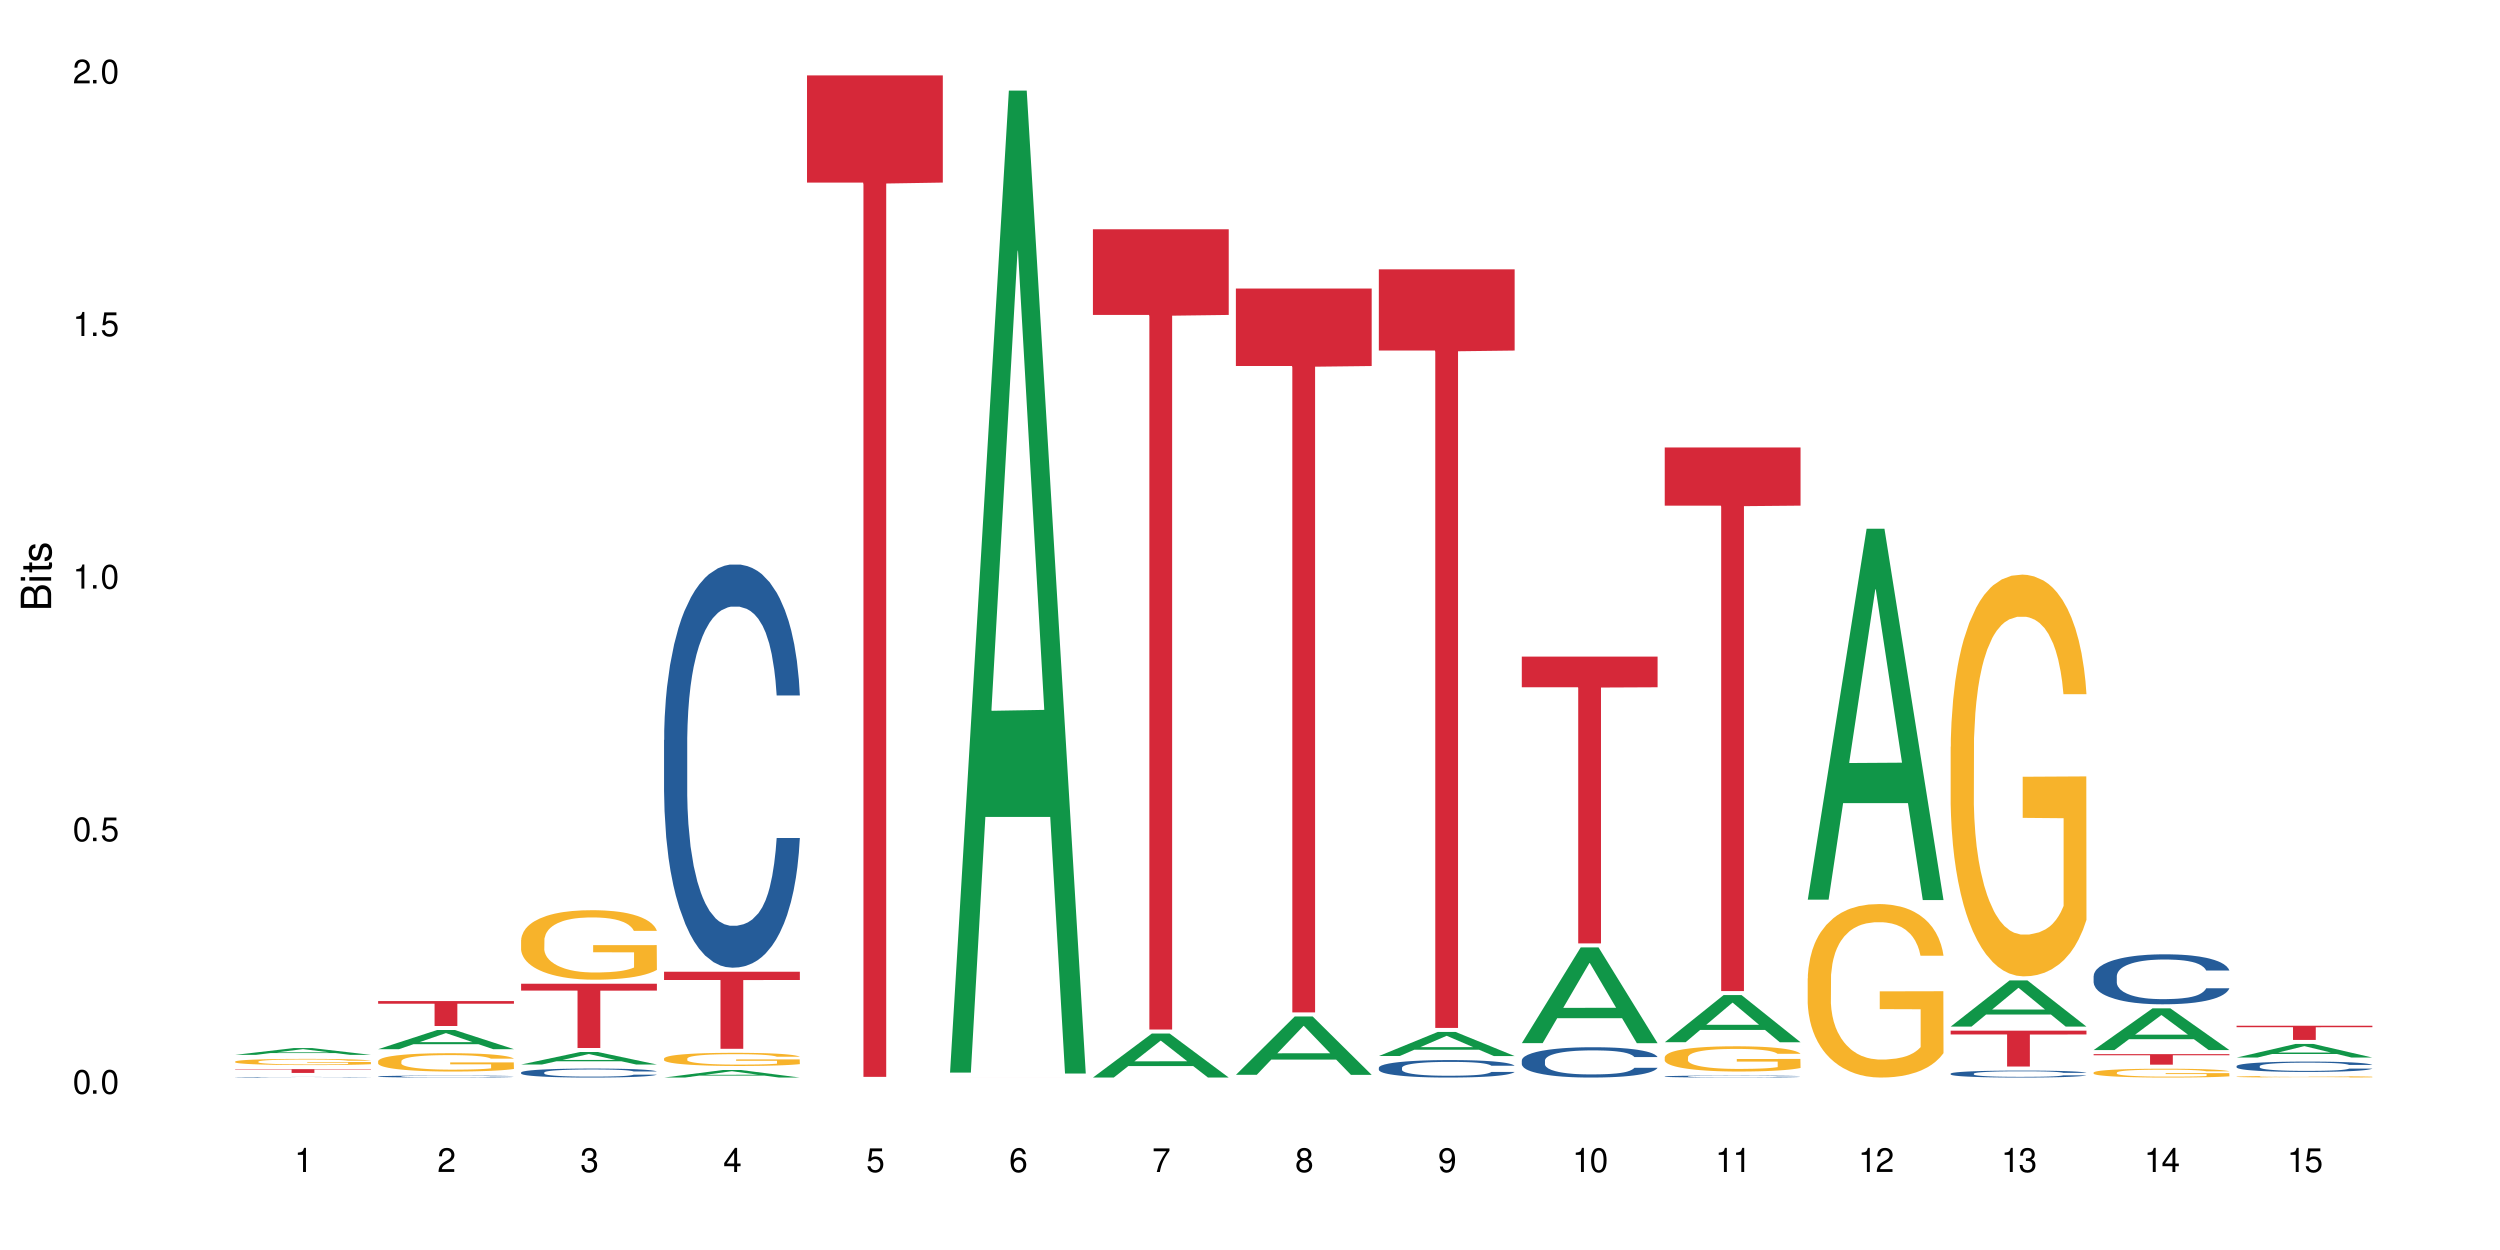 <?xml version="1.0" encoding="UTF-8"?>
<svg xmlns="http://www.w3.org/2000/svg" xmlns:xlink="http://www.w3.org/1999/xlink" width="720" height="360" viewBox="0 0 720 360">
<defs>
<g>
<g id="glyph-0-0">
</g>
<g id="glyph-0-1">
<path d="M 2.641 -6.938 C 2 -6.938 1.422 -6.656 1.078 -6.172 C 0.641 -5.562 0.406 -4.641 0.406 -3.359 C 0.406 -1.016 1.188 0.219 2.641 0.219 C 4.078 0.219 4.859 -1.016 4.859 -3.297 C 4.859 -4.641 4.656 -5.547 4.203 -6.172 C 3.844 -6.656 3.281 -6.938 2.641 -6.938 Z M 2.641 -6.188 C 3.547 -6.188 4 -5.25 4 -3.375 C 4 -1.406 3.562 -0.484 2.625 -0.484 C 1.734 -0.484 1.281 -1.438 1.281 -3.344 C 1.281 -5.25 1.734 -6.188 2.641 -6.188 Z M 2.641 -6.188 "/>
</g>
<g id="glyph-0-2">
<path d="M 1.828 -1 L 0.828 -1 L 0.828 0 L 1.828 0 Z M 1.828 -1 "/>
</g>
<g id="glyph-0-3">
<path d="M 4.562 -6.797 L 1.062 -6.797 L 0.547 -3.094 L 1.328 -3.094 C 1.719 -3.562 2.047 -3.734 2.578 -3.734 C 3.484 -3.734 4.062 -3.109 4.062 -2.094 C 4.062 -1.125 3.484 -0.531 2.578 -0.531 C 1.828 -0.531 1.375 -0.906 1.188 -1.672 L 0.328 -1.672 C 0.453 -1.109 0.547 -0.844 0.75 -0.594 C 1.125 -0.078 1.828 0.219 2.594 0.219 C 3.969 0.219 4.922 -0.781 4.922 -2.219 C 4.922 -3.562 4.031 -4.484 2.719 -4.484 C 2.25 -4.484 1.859 -4.359 1.469 -4.062 L 1.734 -5.969 L 4.562 -5.969 Z M 4.562 -6.797 "/>
</g>
<g id="glyph-0-4">
<path d="M 2.484 -4.938 L 2.484 0 L 3.328 0 L 3.328 -6.938 L 2.766 -6.938 C 2.469 -5.875 2.281 -5.734 0.984 -5.562 L 0.984 -4.938 Z M 2.484 -4.938 "/>
</g>
<g id="glyph-0-5">
<path d="M 4.859 -0.828 L 1.281 -0.828 C 1.359 -1.406 1.672 -1.781 2.5 -2.281 L 3.469 -2.828 C 4.406 -3.344 4.906 -4.062 4.906 -4.906 C 4.906 -5.484 4.672 -6.031 4.266 -6.406 C 3.859 -6.766 3.375 -6.938 2.719 -6.938 C 1.859 -6.938 1.219 -6.625 0.844 -6.031 C 0.609 -5.672 0.5 -5.234 0.484 -4.531 L 1.328 -4.531 C 1.359 -5.016 1.406 -5.281 1.531 -5.516 C 1.75 -5.938 2.188 -6.203 2.703 -6.203 C 3.469 -6.203 4.031 -5.641 4.031 -4.891 C 4.031 -4.344 3.719 -3.859 3.125 -3.516 L 2.234 -3 C 0.812 -2.172 0.406 -1.531 0.328 -0.016 L 4.859 -0.016 Z M 4.859 -0.828 "/>
</g>
<g id="glyph-0-6">
<path d="M 2.125 -3.188 L 2.578 -3.188 C 3.5 -3.188 3.984 -2.766 3.984 -1.922 C 3.984 -1.062 3.469 -0.531 2.594 -0.531 C 1.656 -0.531 1.203 -1 1.156 -2.016 L 0.312 -2.016 C 0.344 -1.453 0.438 -1.094 0.609 -0.781 C 0.953 -0.109 1.625 0.219 2.547 0.219 C 3.953 0.219 4.859 -0.625 4.859 -1.938 C 4.859 -2.828 4.516 -3.297 3.703 -3.594 C 4.344 -3.844 4.656 -4.328 4.656 -5.031 C 4.656 -6.219 3.875 -6.938 2.578 -6.938 C 1.203 -6.938 0.484 -6.172 0.453 -4.703 L 1.297 -4.703 C 1.312 -5.125 1.344 -5.359 1.453 -5.578 C 1.641 -5.969 2.062 -6.203 2.594 -6.203 C 3.344 -6.203 3.797 -5.75 3.797 -5 C 3.797 -4.516 3.609 -4.219 3.25 -4.047 C 3.016 -3.953 2.703 -3.922 2.125 -3.906 Z M 2.125 -3.188 "/>
</g>
<g id="glyph-0-7">
<path d="M 3.141 -1.672 L 3.141 0 L 3.984 0 L 3.984 -1.672 L 4.984 -1.672 L 4.984 -2.438 L 3.984 -2.438 L 3.984 -6.938 L 3.359 -6.938 L 0.266 -2.578 L 0.266 -1.672 Z M 3.141 -2.438 L 1 -2.438 L 3.141 -5.5 Z M 3.141 -2.438 "/>
</g>
<g id="glyph-0-8">
<path d="M 4.781 -5.125 C 4.609 -6.266 3.891 -6.938 2.844 -6.938 C 2.094 -6.938 1.422 -6.578 1.031 -5.953 C 0.594 -5.266 0.406 -4.422 0.406 -3.172 C 0.406 -2 0.578 -1.25 0.984 -0.641 C 1.359 -0.078 1.953 0.219 2.703 0.219 C 3.984 0.219 4.922 -0.75 4.922 -2.094 C 4.922 -3.375 4.062 -4.281 2.844 -4.281 C 2.172 -4.281 1.641 -4.031 1.281 -3.516 C 1.281 -5.234 1.828 -6.188 2.797 -6.188 C 3.391 -6.188 3.797 -5.797 3.938 -5.125 Z M 2.734 -3.531 C 3.547 -3.531 4.062 -2.953 4.062 -2.031 C 4.062 -1.156 3.484 -0.531 2.703 -0.531 C 1.922 -0.531 1.328 -1.188 1.328 -2.078 C 1.328 -2.938 1.906 -3.531 2.734 -3.531 Z M 2.734 -3.531 "/>
</g>
<g id="glyph-0-9">
<path d="M 4.984 -6.797 L 0.438 -6.797 L 0.438 -5.969 L 4.109 -5.969 C 2.5 -3.656 1.828 -2.234 1.328 0 L 2.219 0 C 2.594 -2.172 3.453 -4.047 4.984 -6.094 Z M 4.984 -6.797 "/>
</g>
<g id="glyph-0-10">
<path d="M 3.75 -3.656 C 4.469 -4.094 4.688 -4.438 4.688 -5.078 C 4.688 -6.172 3.844 -6.938 2.641 -6.938 C 1.438 -6.938 0.594 -6.172 0.594 -5.094 C 0.594 -4.438 0.812 -4.094 1.516 -3.656 C 0.734 -3.266 0.359 -2.703 0.359 -1.922 C 0.359 -0.656 1.281 0.219 2.641 0.219 C 3.984 0.219 4.922 -0.656 4.922 -1.922 C 4.922 -2.703 4.531 -3.266 3.75 -3.656 Z M 2.641 -6.188 C 3.359 -6.188 3.812 -5.75 3.812 -5.062 C 3.812 -4.406 3.344 -3.984 2.641 -3.984 C 1.922 -3.984 1.453 -4.406 1.453 -5.078 C 1.453 -5.75 1.922 -6.188 2.641 -6.188 Z M 2.641 -3.266 C 3.484 -3.266 4.062 -2.719 4.062 -1.906 C 4.062 -1.078 3.484 -0.531 2.625 -0.531 C 1.797 -0.531 1.219 -1.094 1.219 -1.906 C 1.219 -2.719 1.781 -3.266 2.641 -3.266 Z M 2.641 -3.266 "/>
</g>
<g id="glyph-0-11">
<path d="M 0.516 -1.578 C 0.672 -0.453 1.406 0.219 2.438 0.219 C 3.188 0.219 3.859 -0.141 4.266 -0.766 C 4.688 -1.453 4.891 -2.297 4.891 -3.547 C 4.891 -4.719 4.703 -5.453 4.312 -6.078 C 3.938 -6.641 3.344 -6.938 2.594 -6.938 C 1.297 -6.938 0.359 -5.969 0.359 -4.625 C 0.359 -3.344 1.234 -2.453 2.453 -2.453 C 3.094 -2.453 3.578 -2.672 4.016 -3.203 C 4 -1.484 3.469 -0.531 2.5 -0.531 C 1.906 -0.531 1.484 -0.906 1.359 -1.578 Z M 2.578 -6.203 C 3.375 -6.203 3.969 -5.531 3.969 -4.641 C 3.969 -3.797 3.391 -3.188 2.547 -3.188 C 1.734 -3.188 1.234 -3.766 1.234 -4.688 C 1.234 -5.562 1.797 -6.203 2.578 -6.203 Z M 2.578 -6.203 "/>
</g>
<g id="glyph-1-0">
</g>
<g id="glyph-1-1">
<path d="M 0 -0.953 L 0 -4.891 C 0 -5.719 -0.234 -6.344 -0.734 -6.797 C -1.188 -7.234 -1.812 -7.469 -2.5 -7.469 C -3.547 -7.469 -4.188 -7 -4.625 -5.875 C -4.984 -6.688 -5.625 -7.094 -6.531 -7.094 C -7.172 -7.094 -7.734 -6.859 -8.141 -6.391 C -8.562 -5.922 -8.75 -5.344 -8.75 -4.5 L -8.75 -0.953 Z M -4.984 -2.062 L -7.766 -2.062 L -7.766 -4.219 C -7.766 -4.844 -7.688 -5.203 -7.453 -5.5 C -7.219 -5.812 -6.859 -5.969 -6.375 -5.969 C -5.891 -5.969 -5.531 -5.812 -5.297 -5.5 C -5.062 -5.203 -4.984 -4.844 -4.984 -4.219 Z M -0.984 -2.062 L -4 -2.062 L -4 -4.781 C -4 -5.766 -3.438 -6.359 -2.484 -6.359 C -1.547 -6.359 -0.984 -5.766 -0.984 -4.781 Z M -0.984 -2.062 "/>
</g>
<g id="glyph-1-2">
<path d="M -6.281 -1.797 L -6.281 -0.797 L 0 -0.797 L 0 -1.797 Z M -8.75 -1.797 L -8.75 -0.797 L -7.484 -0.797 L -7.484 -1.797 Z M -8.75 -1.797 "/>
</g>
<g id="glyph-1-3">
<path d="M -6.281 -3.047 L -6.281 -2.016 L -8.016 -2.016 L -8.016 -1.016 L -6.281 -1.016 L -6.281 -0.172 L -5.469 -0.172 L -5.469 -1.016 L -0.719 -1.016 C -0.078 -1.016 0.281 -1.453 0.281 -2.234 C 0.281 -2.5 0.25 -2.719 0.188 -3.047 L -0.641 -3.047 C -0.609 -2.906 -0.594 -2.766 -0.594 -2.562 C -0.594 -2.141 -0.719 -2.016 -1.156 -2.016 L -5.469 -2.016 L -5.469 -3.047 Z M -6.281 -3.047 "/>
</g>
<g id="glyph-1-4">
<path d="M -4.531 -5.25 C -5.766 -5.25 -6.469 -4.422 -6.469 -2.969 C -6.469 -1.516 -5.719 -0.562 -4.547 -0.562 C -3.562 -0.562 -3.094 -1.062 -2.734 -2.562 L -2.516 -3.484 C -2.344 -4.188 -2.094 -4.469 -1.641 -4.469 C -1.047 -4.469 -0.641 -3.875 -0.641 -3 C -0.641 -2.453 -0.797 -2 -1.062 -1.75 C -1.25 -1.594 -1.422 -1.531 -1.875 -1.469 L -1.875 -0.406 C -0.422 -0.453 0.281 -1.266 0.281 -2.922 C 0.281 -4.5 -0.5 -5.516 -1.719 -5.516 C -2.656 -5.516 -3.172 -4.984 -3.469 -3.734 L -3.703 -2.766 C -3.891 -1.953 -4.156 -1.609 -4.594 -1.609 C -5.188 -1.609 -5.547 -2.125 -5.547 -2.938 C -5.547 -3.75 -5.203 -4.172 -4.531 -4.203 Z M -4.531 -5.25 "/>
</g>
</g>
</defs>
<rect x="-72" y="-36" width="864" height="432" fill="rgb(100%, 100%, 100%)" fill-opacity="1"/>
<path fill-rule="nonzero" fill="rgb(6.275%, 58.824%, 28.235%)" fill-opacity="1" d="M 67.73 303.797 L 67.773 303.797 L 84.695 301.836 L 89.836 301.836 L 106.844 303.801 L 100.867 303.801 L 96.605 303.285 L 77.926 303.285 L 73.75 303.797 L 67.73 303.797 L 79.723 303.074 L 94.895 303.074 L 87.328 302.156 L 87.246 302.156 L 87.16 302.16 L 79.684 303.074 L 79.723 303.074 Z M 67.73 303.797 "/>
<path fill-rule="nonzero" fill="rgb(14.51%, 36.078%, 60%)" fill-opacity="1" d="M 67.73 310.238 L 67.777 310.238 L 67.777 310.234 L 67.922 310.23 L 68.254 310.223 L 68.59 310.219 L 69.449 310.207 L 70.641 310.199 L 71.879 310.191 L 72.785 310.188 L 73.598 310.184 L 75.457 310.18 L 76.652 310.176 L 77.938 310.172 L 79.512 310.172 L 80.656 310.168 L 83.234 310.168 L 85.141 310.164 L 91.723 310.164 L 93.105 310.168 L 95.922 310.168 L 98.164 310.172 L 100.168 310.176 L 101.074 310.18 L 102.504 310.184 L 103.602 310.188 L 104.363 310.191 L 105.223 310.199 L 105.984 310.207 L 106.559 310.215 L 106.844 310.223 L 100.168 310.223 L 99.832 310.215 L 99.449 310.211 L 98.734 310.203 L 98.02 310.199 L 97.02 310.195 L 96.113 310.191 L 94.871 310.188 L 93.773 310.188 L 92.629 310.184 L 84.234 310.184 L 83.234 310.188 L 81.801 310.188 L 80.801 310.191 L 79.609 310.191 L 78.797 310.195 L 77.797 310.199 L 77.078 310.203 L 76.27 310.207 L 75.793 310.211 L 75.363 310.219 L 74.98 310.223 L 74.695 310.227 L 74.504 310.234 L 74.41 310.238 L 74.41 310.262 L 74.504 310.27 L 74.742 310.277 L 75.363 310.285 L 76.27 310.293 L 77.32 310.301 L 78.32 310.305 L 78.891 310.309 L 79.656 310.309 L 80.848 310.312 L 82.566 310.316 L 83.566 310.316 L 85.094 310.32 L 90.625 310.32 L 91.867 310.316 L 93.156 310.316 L 94.918 310.312 L 96.016 310.312 L 96.969 310.309 L 97.688 310.305 L 98.164 310.305 L 98.879 310.297 L 99.449 310.293 L 99.879 310.289 L 100.168 310.281 L 106.844 310.281 L 106.559 310.289 L 105.699 310.297 L 105.031 310.305 L 104.27 310.309 L 103.172 310.316 L 102.266 310.316 L 101.074 310.32 L 99.977 310.324 L 98.781 310.328 L 97.02 310.332 L 95.875 310.332 L 94.633 310.336 L 81.992 310.336 L 79.559 310.332 L 77.797 310.328 L 76.414 310.324 L 75.219 310.324 L 73.883 310.32 L 72.168 310.312 L 71.117 310.305 L 70.402 310.301 L 69.59 310.297 L 69.02 310.289 L 68.352 310.281 L 67.875 310.27 L 67.73 310.262 Z M 67.73 310.238 "/>
<path fill-rule="nonzero" fill="rgb(96.863%, 70.196%, 16.863%)" fill-opacity="1" d="M 67.73 305.723 L 67.777 305.723 L 67.777 305.688 L 67.969 305.617 L 68.445 305.516 L 69.066 305.43 L 69.734 305.367 L 70.164 305.332 L 70.879 305.281 L 71.5 305.246 L 73.074 305.172 L 75.078 305.105 L 76.172 305.074 L 77.414 305.047 L 79.18 305.016 L 79.988 305.004 L 82.469 304.98 L 85.285 304.965 L 88.383 304.957 L 89.816 304.961 L 91.77 304.965 L 94.441 304.984 L 95.969 305 L 97.16 305.016 L 98.402 305.039 L 99.926 305.07 L 101.359 305.109 L 102.504 305.148 L 103.648 305.199 L 104.602 305.25 L 105.414 305.309 L 106.129 305.375 L 106.559 305.434 L 106.844 305.488 L 100.215 305.488 L 99.832 305.434 L 99.402 305.391 L 98.688 305.336 L 97.973 305.297 L 97.258 305.266 L 95.922 305.223 L 94.777 305.195 L 93.344 305.172 L 91.961 305.16 L 90.387 305.148 L 89.434 305.145 L 86.906 305.145 L 84.617 305.156 L 83.281 305.172 L 82.328 305.184 L 80.992 305.207 L 80.18 305.227 L 78.273 305.289 L 77.32 305.336 L 76.793 305.367 L 76.125 305.418 L 75.648 305.461 L 75.125 305.527 L 74.84 305.574 L 74.457 305.684 L 74.41 305.98 L 74.551 306.039 L 74.84 306.109 L 75.219 306.168 L 75.793 306.227 L 76.363 306.277 L 77.367 306.34 L 78.227 306.383 L 78.891 306.41 L 80.18 306.453 L 80.703 306.469 L 81.945 306.496 L 83.234 306.52 L 84.809 306.539 L 86 306.551 L 87.906 306.559 L 90.34 306.559 L 93.203 306.547 L 95.016 306.535 L 96.254 306.523 L 97.066 306.512 L 98.066 306.492 L 98.781 306.477 L 99.449 306.457 L 100.262 306.43 L 100.262 306.039 L 88.48 306.039 L 88.48 305.855 L 106.797 305.855 L 106.844 306.492 L 105.844 306.535 L 104.602 306.578 L 103.41 306.613 L 102.168 306.641 L 100.406 306.672 L 98.973 306.691 L 96.781 306.711 L 94.777 306.727 L 92.676 306.738 L 90.816 306.742 L 86.668 306.742 L 84.57 306.73 L 82.898 306.719 L 81.371 306.703 L 79.848 306.68 L 77.938 306.645 L 76.699 306.617 L 75.41 306.582 L 74.121 306.543 L 72.977 306.5 L 72.215 306.465 L 71.453 306.426 L 70.641 306.375 L 69.879 306.32 L 69.305 306.27 L 68.781 306.215 L 68.398 306.16 L 68.016 306.086 L 67.828 306.027 L 67.73 305.977 Z M 67.73 305.723 "/>
<path fill-rule="nonzero" fill="rgb(83.922%, 15.686%, 22.353%)" fill-opacity="1" d="M 67.73 307.902 L 106.844 307.902 L 106.844 308.02 L 90.543 308.023 L 90.543 309.008 L 83.984 309.008 L 83.984 308.023 L 83.891 308.02 L 67.73 308.02 Z M 67.73 307.902 "/>
<path fill-rule="nonzero" fill="rgb(6.275%, 58.824%, 28.235%)" fill-opacity="1" d="M 108.902 302.16 L 108.945 302.156 L 125.867 296.648 L 131.008 296.648 L 148.016 302.164 L 142.039 302.164 L 137.777 300.727 L 119.098 300.727 L 114.922 302.16 L 108.902 302.16 L 120.895 300.129 L 136.062 300.125 L 128.5 297.551 L 128.418 297.543 L 128.332 297.559 L 120.855 300.125 L 120.895 300.129 Z M 108.902 302.16 "/>
<path fill-rule="nonzero" fill="rgb(14.51%, 36.078%, 60%)" fill-opacity="1" d="M 108.902 310.012 L 108.949 310.012 L 108.949 310 L 109.094 309.98 L 109.426 309.957 L 109.762 309.938 L 110.621 309.906 L 111.812 309.879 L 113.051 309.855 L 113.957 309.84 L 114.77 309.832 L 116.629 309.812 L 117.82 309.801 L 119.109 309.793 L 120.684 309.781 L 121.828 309.777 L 124.406 309.77 L 126.312 309.766 L 132.895 309.766 L 134.277 309.77 L 135.805 309.773 L 137.094 309.777 L 139.336 309.789 L 141.336 309.805 L 142.242 309.812 L 143.676 309.828 L 144.773 309.844 L 145.535 309.859 L 146.395 309.879 L 147.156 309.902 L 147.73 309.926 L 148.016 309.949 L 141.336 309.949 L 141.004 309.93 L 140.621 309.914 L 139.906 309.891 L 139.191 309.875 L 138.191 309.859 L 137.285 309.852 L 136.043 309.84 L 134.945 309.836 L 133.801 309.832 L 132.703 309.828 L 130.605 309.824 L 127.266 309.824 L 125.406 309.828 L 124.406 309.832 L 122.973 309.84 L 121.973 309.848 L 120.781 309.859 L 119.969 309.867 L 118.969 309.879 L 118.25 309.891 L 117.441 309.91 L 116.965 309.922 L 116.535 309.938 L 116.152 309.953 L 115.867 309.973 L 115.676 309.992 L 115.582 310.012 L 115.582 310.094 L 115.676 310.109 L 115.914 310.133 L 116.535 310.164 L 117.441 310.191 L 118.488 310.215 L 119.492 310.23 L 120.062 310.238 L 120.828 310.246 L 122.02 310.258 L 123.738 310.266 L 124.738 310.27 L 126.266 310.273 L 127.84 310.277 L 129.938 310.277 L 131.797 310.273 L 133.039 310.273 L 134.324 310.27 L 136.09 310.258 L 137.188 310.25 L 138.141 310.242 L 138.859 310.23 L 139.336 310.223 L 140.051 310.207 L 140.621 310.188 L 141.051 310.172 L 141.336 310.152 L 148.016 310.152 L 147.73 310.172 L 147.301 310.195 L 146.871 310.211 L 146.203 310.227 L 145.441 310.242 L 144.344 310.262 L 143.438 310.273 L 142.242 310.289 L 141.148 310.297 L 139.953 310.305 L 138.191 310.316 L 137.043 310.32 L 135.805 310.328 L 134.324 310.332 L 132.465 310.336 L 125.121 310.336 L 123.164 310.328 L 120.73 310.32 L 118.969 310.309 L 117.582 310.301 L 116.391 310.289 L 115.055 310.273 L 113.34 310.254 L 112.289 310.234 L 111.574 310.219 L 110.762 310.199 L 110.191 310.18 L 109.523 310.152 L 109.047 310.113 L 108.902 310.086 Z M 108.902 310.012 "/>
<path fill-rule="nonzero" fill="rgb(96.863%, 70.196%, 16.863%)" fill-opacity="1" d="M 108.902 305.586 L 108.949 305.582 L 108.949 305.484 L 109.141 305.27 L 109.617 304.969 L 110.238 304.723 L 110.906 304.531 L 111.336 304.43 L 112.051 304.285 L 112.672 304.18 L 114.246 303.961 L 116.25 303.758 L 117.344 303.672 L 118.586 303.59 L 120.352 303.496 L 121.16 303.465 L 123.641 303.387 L 126.457 303.34 L 129.555 303.324 L 130.988 303.328 L 132.941 303.348 L 135.613 303.402 L 137.141 303.449 L 138.332 303.496 L 139.574 303.562 L 141.098 303.656 L 142.531 303.773 L 143.676 303.887 L 144.82 304.035 L 145.773 304.188 L 146.586 304.355 L 147.301 304.559 L 147.73 304.727 L 148.016 304.898 L 141.387 304.898 L 141.004 304.727 L 140.574 304.598 L 139.859 304.438 L 139.145 304.324 L 138.43 304.23 L 137.094 304.105 L 135.949 304.027 L 134.516 303.961 L 133.133 303.918 L 131.559 303.887 L 130.605 303.879 L 128.078 303.879 L 125.789 303.914 L 124.453 303.953 L 123.5 303.988 L 122.164 304.062 L 121.352 304.121 L 120.875 304.16 L 119.445 304.309 L 118.488 304.441 L 117.965 304.535 L 117.297 304.68 L 116.82 304.809 L 116.297 305.004 L 116.008 305.148 L 115.629 305.477 L 115.582 306.344 L 115.723 306.527 L 116.008 306.723 L 116.391 306.898 L 116.965 307.082 L 117.535 307.223 L 118.539 307.41 L 119.395 307.535 L 120.062 307.617 L 121.352 307.746 L 121.875 307.789 L 123.117 307.879 L 124.406 307.945 L 125.98 308.004 L 127.172 308.031 L 129.078 308.055 L 131.512 308.055 L 134.375 308.027 L 136.188 307.988 L 137.426 307.949 L 138.238 307.914 L 139.238 307.863 L 139.953 307.812 L 140.621 307.762 L 141.434 307.68 L 141.434 306.527 L 129.652 306.523 L 129.652 305.98 L 147.969 305.977 L 148.016 307.863 L 147.016 307.992 L 145.773 308.117 L 144.582 308.215 L 143.34 308.297 L 141.578 308.387 L 140.145 308.445 L 137.949 308.512 L 135.949 308.559 L 133.848 308.586 L 131.988 308.602 L 129.793 308.605 L 127.84 308.594 L 125.742 308.566 L 124.07 308.527 L 122.543 308.48 L 121.02 308.418 L 119.109 308.316 L 117.871 308.234 L 116.582 308.133 L 115.293 308.012 L 114.148 307.883 L 113.387 307.781 L 112.625 307.664 L 111.812 307.52 L 111.051 307.355 L 110.477 307.207 L 109.953 307.039 L 109.57 306.879 L 109.188 306.66 L 108.996 306.488 L 108.902 306.34 Z M 108.902 305.586 "/>
<path fill-rule="nonzero" fill="rgb(83.922%, 15.686%, 22.353%)" fill-opacity="1" d="M 108.902 288.305 L 148.016 288.305 L 148.016 289.074 L 131.715 289.078 L 131.715 295.488 L 125.156 295.488 L 125.156 289.086 L 125.062 289.074 L 108.902 289.074 Z M 108.902 288.305 "/>
<path fill-rule="nonzero" fill="rgb(6.275%, 58.824%, 28.235%)" fill-opacity="1" d="M 150.074 306.582 L 150.117 306.578 L 167.039 302.984 L 172.18 302.984 L 189.188 306.582 L 183.211 306.582 L 178.949 305.645 L 160.27 305.645 L 156.09 306.582 L 150.074 306.582 L 162.066 305.254 L 177.234 305.254 L 169.672 303.574 L 169.59 303.57 L 169.504 303.578 L 162.027 305.254 L 162.066 305.254 Z M 150.074 306.582 "/>
<path fill-rule="nonzero" fill="rgb(14.51%, 36.078%, 60%)" fill-opacity="1" d="M 150.074 308.871 L 150.121 308.871 L 150.121 308.812 L 150.266 308.723 L 150.598 308.609 L 150.934 308.531 L 151.793 308.391 L 152.984 308.254 L 154.223 308.152 L 155.129 308.09 L 155.941 308.043 L 157.801 307.953 L 158.992 307.91 L 160.281 307.867 L 161.855 307.828 L 163 307.805 L 165.578 307.766 L 167.484 307.75 L 168.965 307.742 L 172.16 307.742 L 174.066 307.754 L 175.449 307.766 L 176.977 307.785 L 178.266 307.805 L 180.508 307.855 L 182.508 307.922 L 183.414 307.961 L 184.848 308.035 L 185.945 308.105 L 186.707 308.168 L 187.566 308.254 L 188.328 308.363 L 188.902 308.484 L 189.188 308.586 L 182.508 308.586 L 182.176 308.488 L 181.793 308.418 L 181.078 308.32 L 180.363 308.25 L 179.359 308.184 L 178.453 308.137 L 177.215 308.09 L 176.117 308.062 L 174.973 308.043 L 173.875 308.027 L 171.777 308.012 L 169.344 308.012 L 168.438 308.02 L 166.578 308.035 L 165.578 308.055 L 164.145 308.086 L 163.145 308.117 L 161.953 308.164 L 161.141 308.207 L 160.137 308.266 L 159.422 308.32 L 158.613 308.398 L 158.137 308.461 L 157.707 308.527 L 157.324 308.605 L 157.039 308.688 L 156.848 308.773 L 156.754 308.859 L 156.754 309.227 L 156.848 309.312 L 157.086 309.414 L 157.707 309.559 L 158.613 309.684 L 159.66 309.781 L 160.664 309.852 L 161.234 309.887 L 162 309.926 L 163.191 309.973 L 164.91 310.02 L 165.91 310.039 L 167.438 310.059 L 169.012 310.066 L 171.109 310.066 L 172.969 310.059 L 174.211 310.047 L 175.496 310.027 L 177.262 309.984 L 178.359 309.949 L 179.312 309.902 L 180.027 309.859 L 180.508 309.82 L 181.223 309.746 L 181.793 309.668 L 182.223 309.582 L 182.508 309.504 L 189.188 309.504 L 188.902 309.598 L 188.473 309.691 L 188.043 309.758 L 187.375 309.84 L 186.613 309.914 L 185.516 310 L 184.609 310.051 L 183.414 310.113 L 182.32 310.156 L 181.125 310.195 L 179.359 310.246 L 178.215 310.27 L 176.977 310.289 L 175.496 310.309 L 173.637 310.324 L 171.633 310.336 L 169.773 310.336 L 167.77 310.332 L 166.293 310.324 L 164.336 310.301 L 161.902 310.258 L 160.137 310.215 L 158.754 310.168 L 157.562 310.121 L 156.227 310.059 L 154.512 309.953 L 153.461 309.871 L 152.746 309.805 L 151.934 309.715 L 151.363 309.629 L 150.695 309.496 L 150.219 309.328 L 150.074 309.199 Z M 150.074 308.871 "/>
<path fill-rule="nonzero" fill="rgb(96.863%, 70.196%, 16.863%)" fill-opacity="1" d="M 150.074 270.707 L 150.121 270.691 L 150.121 270.324 L 150.312 269.5 L 150.789 268.367 L 151.41 267.434 L 152.078 266.703 L 152.508 266.32 L 153.223 265.77 L 153.844 265.367 L 155.418 264.547 L 157.418 263.777 L 158.516 263.449 L 159.758 263.137 L 161.523 262.789 L 162.332 262.664 L 164.812 262.371 L 167.629 262.188 L 170.727 262.133 L 172.16 262.152 L 174.113 262.223 L 176.785 262.426 L 178.312 262.609 L 179.504 262.789 L 180.746 263.027 L 182.27 263.395 L 183.703 263.832 L 184.848 264.273 L 185.992 264.82 L 186.945 265.406 L 187.758 266.047 L 188.473 266.812 L 188.902 267.453 L 189.188 268.094 L 182.559 268.094 L 182.176 267.453 L 181.746 266.961 L 181.031 266.355 L 180.316 265.918 L 179.602 265.57 L 178.266 265.094 L 177.121 264.801 L 175.688 264.547 L 174.305 264.383 L 172.73 264.273 L 171.777 264.234 L 169.25 264.234 L 166.961 264.363 L 165.625 264.508 L 164.672 264.656 L 163.336 264.93 L 162.523 265.148 L 162.047 265.297 L 160.617 265.863 L 159.66 266.375 L 159.137 266.723 L 158.469 267.27 L 157.992 267.766 L 157.469 268.496 L 157.18 269.043 L 156.801 270.289 L 156.754 273.578 L 156.895 274.273 L 157.18 275.023 L 157.562 275.68 L 158.137 276.375 L 158.707 276.906 L 159.711 277.617 L 160.566 278.094 L 161.234 278.406 L 162.523 278.898 L 163.047 279.062 L 164.289 279.391 L 165.578 279.648 L 167.148 279.867 L 168.344 279.977 L 170.25 280.07 L 172.684 280.07 L 175.547 279.961 L 177.359 279.812 L 178.598 279.668 L 179.41 279.539 L 180.41 279.336 L 181.125 279.156 L 181.793 278.953 L 182.605 278.645 L 182.605 274.273 L 170.824 274.254 L 170.824 272.207 L 189.141 272.188 L 189.188 279.336 L 188.188 279.832 L 186.945 280.309 L 185.754 280.672 L 184.512 280.984 L 182.746 281.332 L 181.316 281.551 L 179.121 281.805 L 177.121 281.969 L 175.02 282.082 L 173.16 282.137 L 170.965 282.152 L 169.012 282.117 L 166.91 282.008 L 165.242 281.859 L 163.715 281.68 L 162.191 281.441 L 160.281 281.055 L 159.043 280.746 L 157.754 280.363 L 156.465 279.906 L 155.32 279.41 L 154.559 279.027 L 153.793 278.59 L 152.984 278.039 L 152.219 277.418 L 151.648 276.852 L 151.125 276.211 L 150.742 275.609 L 150.359 274.785 L 150.168 274.125 L 150.074 273.559 Z M 150.074 270.707 "/>
<path fill-rule="nonzero" fill="rgb(83.922%, 15.686%, 22.353%)" fill-opacity="1" d="M 150.074 283.312 L 189.188 283.312 L 189.188 285.293 L 172.887 285.312 L 172.887 301.824 L 166.328 301.824 L 166.328 285.328 L 166.234 285.293 L 150.074 285.293 Z M 150.074 283.312 "/>
<path fill-rule="nonzero" fill="rgb(6.275%, 58.824%, 28.235%)" fill-opacity="1" d="M 191.246 310.336 L 191.289 310.332 L 208.211 308.16 L 213.352 308.16 L 230.359 310.336 L 224.383 310.336 L 220.121 309.77 L 201.441 309.77 L 197.262 310.336 L 191.246 310.336 L 203.238 309.535 L 218.406 309.531 L 210.844 308.516 L 210.762 308.516 L 210.676 308.52 L 203.195 309.531 L 203.238 309.535 Z M 191.246 310.336 "/>
<path fill-rule="nonzero" fill="rgb(14.51%, 36.078%, 60%)" fill-opacity="1" d="M 191.246 213.125 L 191.293 213.02 L 191.293 210.473 L 191.438 206.438 L 191.77 201.348 L 192.105 197.844 L 192.965 191.582 L 194.156 185.535 L 195.395 180.867 L 196.301 178.105 L 197.113 175.984 L 198.973 172.059 L 200.164 170.043 L 201.453 168.238 L 203.027 166.434 L 204.172 165.375 L 206.746 163.676 L 208.656 162.934 L 210.133 162.613 L 213.332 162.613 L 215.238 163.039 L 216.621 163.57 L 218.148 164.418 L 219.438 165.375 L 221.676 167.707 L 223.68 170.68 L 224.586 172.379 L 226.02 175.668 L 227.117 178.852 L 227.879 181.609 L 228.738 185.535 L 229.5 190.309 L 230.074 195.723 L 230.359 200.285 L 223.68 200.285 L 223.348 196.039 L 222.965 192.75 L 222.25 188.398 L 221.535 185.324 L 220.531 182.246 L 219.625 180.23 L 218.387 178.215 L 217.289 176.941 L 216.145 175.984 L 215.047 175.348 L 212.949 174.711 L 210.516 174.711 L 209.609 174.926 L 207.75 175.773 L 206.746 176.516 L 205.316 178 L 204.316 179.379 L 203.121 181.504 L 202.312 183.309 L 201.309 186.066 L 200.594 188.508 L 199.785 192.008 L 199.309 194.66 L 198.879 197.633 L 198.496 201.133 L 198.211 204.848 L 198.02 208.773 L 197.922 212.594 L 197.922 229.039 L 198.02 232.859 L 198.258 237.316 L 198.879 243.789 L 199.785 249.414 L 200.832 253.871 L 201.836 257.055 L 202.406 258.539 L 203.172 260.238 L 204.363 262.359 L 206.082 264.48 L 207.082 265.332 L 208.609 266.18 L 210.184 266.605 L 212.281 266.605 L 214.141 266.18 L 215.383 265.648 L 216.668 264.801 L 218.434 262.996 L 219.531 261.301 L 220.484 259.281 L 221.199 257.266 L 221.676 255.57 L 222.395 252.281 L 222.965 248.672 L 223.395 244.957 L 223.68 241.352 L 230.359 241.352 L 230.074 245.594 L 229.645 249.734 L 229.215 252.809 L 228.547 256.523 L 227.781 259.812 L 226.688 263.527 L 225.781 265.969 L 224.586 268.621 L 223.488 270.637 L 222.297 272.441 L 220.531 274.562 L 219.387 275.625 L 218.148 276.578 L 216.668 277.43 L 214.809 278.172 L 212.805 278.594 L 210.945 278.703 L 208.941 278.488 L 207.465 278.066 L 205.508 277.109 L 203.074 275.199 L 201.309 273.184 L 199.926 271.168 L 198.734 269.047 L 197.398 266.18 L 195.684 261.512 L 194.633 257.902 L 193.918 254.934 L 193.105 250.793 L 192.535 247.078 L 191.867 241.137 L 191.391 233.605 L 191.246 227.77 Z M 191.246 213.125 "/>
<path fill-rule="nonzero" fill="rgb(96.863%, 70.196%, 16.863%)" fill-opacity="1" d="M 191.246 304.832 L 191.293 304.828 L 191.293 304.762 L 191.484 304.605 L 191.961 304.391 L 192.582 304.215 L 193.25 304.074 L 193.68 304 L 194.395 303.898 L 195.016 303.82 L 196.59 303.664 L 198.59 303.52 L 199.688 303.457 L 200.93 303.398 L 202.695 303.332 L 203.504 303.309 L 205.984 303.254 L 208.801 303.219 L 211.898 303.207 L 213.332 303.211 L 215.285 303.227 L 217.957 303.266 L 219.484 303.297 L 220.676 303.332 L 221.918 303.379 L 223.441 303.449 L 224.875 303.531 L 226.02 303.613 L 227.164 303.719 L 228.117 303.828 L 228.93 303.949 L 229.645 304.094 L 230.074 304.215 L 230.359 304.336 L 223.73 304.336 L 223.348 304.215 L 222.918 304.121 L 222.203 304.008 L 221.488 303.926 L 220.77 303.859 L 219.438 303.77 L 218.293 303.715 L 216.859 303.664 L 215.477 303.633 L 213.902 303.613 L 212.949 303.605 L 210.422 303.605 L 208.133 303.633 L 206.797 303.66 L 205.84 303.688 L 204.508 303.738 L 203.695 303.781 L 203.219 303.809 L 201.789 303.914 L 200.832 304.012 L 200.309 304.078 L 199.641 304.184 L 199.164 304.273 L 198.641 304.414 L 198.352 304.52 L 197.973 304.754 L 197.922 305.379 L 198.066 305.508 L 198.352 305.652 L 198.734 305.773 L 199.309 305.906 L 199.879 306.008 L 200.883 306.145 L 201.738 306.234 L 202.406 306.293 L 203.695 306.387 L 204.219 306.418 L 205.461 306.48 L 206.746 306.527 L 208.32 306.57 L 209.516 306.59 L 211.422 306.605 L 213.855 306.605 L 216.719 306.586 L 218.531 306.559 L 219.77 306.531 L 220.582 306.508 L 221.582 306.469 L 222.297 306.434 L 222.965 306.395 L 223.777 306.336 L 223.777 305.508 L 211.996 305.504 L 211.996 305.117 L 230.312 305.113 L 230.359 306.469 L 229.355 306.562 L 228.117 306.652 L 226.926 306.723 L 225.684 306.781 L 223.918 306.848 L 222.488 306.887 L 220.293 306.938 L 218.293 306.969 L 216.191 306.988 L 214.332 307 L 212.137 307 L 210.184 306.996 L 208.082 306.973 L 206.414 306.945 L 204.887 306.91 L 203.359 306.867 L 201.453 306.793 L 200.215 306.734 L 198.926 306.664 L 197.637 306.574 L 196.492 306.48 L 195.73 306.41 L 194.965 306.328 L 194.156 306.223 L 193.391 306.105 L 192.82 305.996 L 192.297 305.875 L 191.914 305.762 L 191.531 305.605 L 191.34 305.48 L 191.246 305.375 Z M 191.246 304.832 "/>
<path fill-rule="nonzero" fill="rgb(83.922%, 15.686%, 22.353%)" fill-opacity="1" d="M 191.246 279.859 L 230.359 279.859 L 230.359 282.234 L 214.059 282.258 L 214.059 302.051 L 207.5 302.051 L 207.5 282.277 L 207.402 282.234 L 191.246 282.234 Z M 191.246 279.859 "/>
<path fill-rule="nonzero" fill="rgb(83.922%, 15.686%, 22.353%)" fill-opacity="1" d="M 232.418 21.707 L 271.531 21.707 L 271.531 52.582 L 255.23 52.852 L 255.23 310.141 L 248.672 310.141 L 248.672 53.125 L 248.574 52.582 L 232.418 52.582 Z M 232.418 21.707 "/>
<path fill-rule="nonzero" fill="rgb(6.275%, 58.824%, 28.235%)" fill-opacity="1" d="M 273.59 308.91 L 273.629 308.645 L 290.555 26.086 L 295.695 26.086 L 312.703 309.176 L 306.727 309.176 L 302.465 235.277 L 283.785 235.277 L 279.605 308.91 L 273.59 308.91 L 285.582 204.711 L 300.75 204.445 L 293.188 72.336 L 293.105 72.07 L 293.02 72.867 L 285.539 204.445 L 285.582 204.711 Z M 273.59 308.91 "/>
<path fill-rule="nonzero" fill="rgb(83.922%, 15.686%, 22.353%)" fill-opacity="1" d="M 273.59 310.332 L 312.703 310.332 L 312.703 310.336 L 273.59 310.336 Z M 273.59 310.332 "/>
<path fill-rule="nonzero" fill="rgb(6.275%, 58.824%, 28.235%)" fill-opacity="1" d="M 314.762 310.324 L 314.801 310.312 L 331.727 297.664 L 336.867 297.664 L 353.875 310.336 L 347.898 310.336 L 343.637 307.027 L 324.957 307.027 L 320.777 310.324 L 314.762 310.324 L 326.754 305.66 L 341.922 305.648 L 334.359 299.734 L 334.273 299.723 L 334.191 299.758 L 326.711 305.648 L 326.754 305.66 Z M 314.762 310.324 "/>
<path fill-rule="nonzero" fill="rgb(83.922%, 15.686%, 22.353%)" fill-opacity="1" d="M 314.762 66.031 L 353.875 66.031 L 353.875 90.699 L 337.574 90.918 L 337.574 296.504 L 331.016 296.504 L 331.016 91.133 L 330.918 90.699 L 314.762 90.699 Z M 314.762 66.031 "/>
<path fill-rule="nonzero" fill="rgb(6.275%, 58.824%, 28.235%)" fill-opacity="1" d="M 355.934 309.547 L 355.973 309.531 L 372.898 292.734 L 378.039 292.734 L 395.047 309.562 L 389.07 309.562 L 384.809 305.168 L 366.129 305.168 L 361.949 309.547 L 355.934 309.547 L 367.926 303.352 L 383.094 303.336 L 375.531 295.484 L 375.445 295.469 L 375.363 295.516 L 367.883 303.336 L 367.926 303.352 Z M 355.934 309.547 "/>
<path fill-rule="nonzero" fill="rgb(83.922%, 15.686%, 22.353%)" fill-opacity="1" d="M 355.934 83.098 L 395.047 83.098 L 395.047 105.414 L 378.746 105.609 L 378.746 291.574 L 372.188 291.574 L 372.188 105.805 L 372.09 105.414 L 355.934 105.414 Z M 355.934 83.098 "/>
<path fill-rule="nonzero" fill="rgb(6.275%, 58.824%, 28.235%)" fill-opacity="1" d="M 397.105 304.137 L 397.145 304.129 L 414.07 297.203 L 419.211 297.203 L 436.219 304.145 L 430.242 304.145 L 425.98 302.332 L 407.301 302.332 L 403.121 304.137 L 397.105 304.137 L 409.098 301.582 L 424.266 301.574 L 416.703 298.336 L 416.617 298.332 L 416.535 298.352 L 409.055 301.574 L 409.098 301.582 Z M 397.105 304.137 "/>
<path fill-rule="nonzero" fill="rgb(14.51%, 36.078%, 60%)" fill-opacity="1" d="M 397.105 307.492 L 397.152 307.488 L 397.152 307.379 L 397.293 307.203 L 397.629 306.984 L 397.961 306.832 L 398.82 306.559 L 400.012 306.297 L 401.254 306.094 L 402.16 305.977 L 402.973 305.883 L 404.832 305.711 L 406.023 305.625 L 407.312 305.547 L 408.887 305.469 L 410.031 305.422 L 412.605 305.348 L 414.516 305.316 L 415.992 305.305 L 419.188 305.305 L 421.098 305.32 L 422.48 305.344 L 424.008 305.383 L 425.293 305.422 L 427.535 305.523 L 429.539 305.652 L 430.445 305.727 L 431.875 305.867 L 432.973 306.008 L 433.738 306.125 L 434.594 306.297 L 435.359 306.504 L 435.93 306.738 L 436.219 306.938 L 429.539 306.938 L 429.207 306.754 L 428.824 306.609 L 428.109 306.422 L 427.395 306.289 L 426.391 306.152 L 425.484 306.066 L 424.246 305.98 L 423.148 305.926 L 422.004 305.883 L 420.906 305.855 L 418.809 305.828 L 416.375 305.828 L 415.469 305.836 L 413.609 305.875 L 412.605 305.906 L 411.176 305.969 L 410.172 306.031 L 408.98 306.121 L 408.172 306.199 L 407.168 306.32 L 406.453 306.426 L 405.641 306.578 L 405.164 306.691 L 404.734 306.82 L 404.355 306.973 L 404.066 307.133 L 403.879 307.305 L 403.781 307.469 L 403.781 308.184 L 403.879 308.348 L 404.117 308.543 L 404.734 308.824 L 405.641 309.066 L 406.691 309.262 L 407.691 309.398 L 408.266 309.461 L 409.027 309.535 L 410.223 309.629 L 411.938 309.719 L 412.941 309.758 L 414.465 309.793 L 416.039 309.812 L 418.141 309.812 L 420 309.793 L 421.238 309.77 L 422.527 309.734 L 424.293 309.656 L 425.391 309.582 L 426.344 309.496 L 427.059 309.406 L 427.535 309.332 L 428.25 309.191 L 428.824 309.035 L 429.254 308.875 L 429.539 308.719 L 436.219 308.719 L 435.93 308.902 L 435.5 309.082 L 435.07 309.215 L 434.406 309.375 L 433.641 309.52 L 432.543 309.68 L 431.637 309.785 L 430.445 309.898 L 429.348 309.988 L 428.156 310.066 L 426.391 310.156 L 425.246 310.203 L 424.008 310.246 L 422.527 310.281 L 420.668 310.312 L 418.664 310.332 L 416.805 310.336 L 414.801 310.328 L 413.32 310.309 L 411.367 310.27 L 408.934 310.184 L 407.168 310.098 L 405.785 310.012 L 404.594 309.918 L 403.258 309.793 L 401.539 309.59 L 400.492 309.434 L 399.773 309.305 L 398.965 309.125 L 398.391 308.965 L 397.723 308.707 L 397.246 308.383 L 397.105 308.129 Z M 397.105 307.492 "/>
<path fill-rule="nonzero" fill="rgb(83.922%, 15.686%, 22.353%)" fill-opacity="1" d="M 397.105 77.57 L 436.219 77.57 L 436.219 100.957 L 419.914 101.164 L 419.914 296.043 L 413.359 296.043 L 413.359 101.367 L 413.262 100.957 L 397.105 100.957 Z M 397.105 77.57 "/>
<path fill-rule="nonzero" fill="rgb(6.275%, 58.824%, 28.235%)" fill-opacity="1" d="M 438.277 300.422 L 438.316 300.398 L 455.242 272.855 L 460.383 272.855 L 477.387 300.449 L 471.414 300.449 L 467.152 293.246 L 448.473 293.246 L 444.293 300.422 L 438.277 300.422 L 450.27 290.266 L 465.438 290.242 L 457.875 277.363 L 457.789 277.336 L 457.707 277.414 L 450.227 290.242 L 450.27 290.266 Z M 438.277 300.422 "/>
<path fill-rule="nonzero" fill="rgb(14.51%, 36.078%, 60%)" fill-opacity="1" d="M 438.277 305.406 L 438.324 305.398 L 438.324 305.207 L 438.465 304.902 L 438.801 304.52 L 439.133 304.258 L 439.992 303.785 L 441.184 303.332 L 442.426 302.98 L 443.332 302.773 L 444.141 302.613 L 446.004 302.316 L 447.195 302.168 L 448.484 302.031 L 450.059 301.895 L 451.203 301.816 L 453.777 301.688 L 455.688 301.633 L 457.164 301.609 L 460.359 301.609 L 462.27 301.641 L 463.652 301.68 L 465.176 301.742 L 466.465 301.816 L 468.707 301.992 L 470.711 302.215 L 471.617 302.34 L 473.047 302.59 L 474.145 302.828 L 474.91 303.035 L 475.766 303.332 L 476.531 303.691 L 477.102 304.098 L 477.387 304.441 L 470.711 304.441 L 470.375 304.121 L 469.996 303.875 L 469.281 303.547 L 468.562 303.316 L 467.562 303.082 L 466.656 302.934 L 465.418 302.781 L 464.32 302.684 L 463.176 302.613 L 462.078 302.566 L 459.977 302.516 L 457.547 302.516 L 456.641 302.535 L 454.781 302.598 L 453.777 302.652 L 452.348 302.766 L 451.344 302.867 L 450.152 303.027 L 449.34 303.164 L 448.34 303.371 L 447.625 303.555 L 446.812 303.816 L 446.336 304.016 L 445.906 304.242 L 445.527 304.504 L 445.238 304.785 L 445.047 305.078 L 444.953 305.367 L 444.953 306.602 L 445.047 306.891 L 445.289 307.227 L 445.906 307.711 L 446.812 308.137 L 447.863 308.469 L 448.863 308.711 L 449.438 308.82 L 450.199 308.949 L 451.395 309.109 L 453.109 309.27 L 454.113 309.332 L 455.637 309.395 L 457.211 309.426 L 459.312 309.426 L 461.172 309.395 L 462.41 309.355 L 463.699 309.293 L 465.465 309.156 L 466.562 309.027 L 467.516 308.875 L 468.23 308.727 L 468.707 308.598 L 469.422 308.352 L 469.996 308.078 L 470.426 307.801 L 470.711 307.527 L 477.387 307.527 L 477.102 307.848 L 476.672 308.16 L 476.242 308.391 L 475.574 308.668 L 474.812 308.918 L 473.715 309.195 L 472.809 309.379 L 471.617 309.578 L 470.52 309.73 L 469.328 309.867 L 467.562 310.027 L 466.418 310.105 L 465.176 310.176 L 463.699 310.242 L 461.84 310.297 L 459.836 310.328 L 457.977 310.336 L 455.973 310.32 L 454.492 310.289 L 452.539 310.219 L 450.105 310.074 L 448.34 309.922 L 446.957 309.77 L 445.766 309.609 L 444.43 309.395 L 442.711 309.043 L 441.664 308.773 L 440.945 308.551 L 440.137 308.238 L 439.562 307.961 L 438.895 307.512 L 438.418 306.945 L 438.277 306.508 Z M 438.277 305.406 "/>
<path fill-rule="nonzero" fill="rgb(83.922%, 15.686%, 22.353%)" fill-opacity="1" d="M 438.277 189.094 L 477.387 189.094 L 477.387 197.934 L 461.086 198.012 L 461.086 271.695 L 454.527 271.695 L 454.527 198.09 L 454.434 197.934 L 438.277 197.934 Z M 438.277 189.094 "/>
<path fill-rule="nonzero" fill="rgb(6.275%, 58.824%, 28.235%)" fill-opacity="1" d="M 479.445 300.156 L 479.488 300.145 L 496.414 286.574 L 501.551 286.574 L 518.559 300.172 L 512.586 300.172 L 508.32 296.621 L 489.645 296.621 L 485.465 300.156 L 479.445 300.156 L 491.441 295.152 L 506.609 295.141 L 499.047 288.797 L 498.961 288.785 L 498.879 288.82 L 491.398 295.141 L 491.441 295.152 Z M 479.445 300.156 "/>
<path fill-rule="nonzero" fill="rgb(14.51%, 36.078%, 60%)" fill-opacity="1" d="M 479.445 310.012 L 479.496 310.012 L 479.496 310 L 479.637 309.977 L 479.973 309.953 L 480.305 309.934 L 481.164 309.906 L 482.355 309.875 L 483.598 309.852 L 484.504 309.836 L 485.312 309.828 L 487.176 309.809 L 488.367 309.797 L 489.656 309.789 L 491.23 309.781 L 492.375 309.773 L 494.949 309.766 L 496.855 309.762 L 503.441 309.762 L 504.824 309.766 L 506.348 309.77 L 507.637 309.773 L 509.879 309.785 L 511.883 309.801 L 512.789 309.809 L 514.219 309.824 L 515.316 309.84 L 516.078 309.855 L 516.938 309.875 L 517.703 309.898 L 518.273 309.926 L 518.559 309.949 L 511.883 309.949 L 511.547 309.926 L 511.168 309.91 L 510.453 309.887 L 509.734 309.875 L 508.734 309.859 L 507.828 309.848 L 506.586 309.84 L 505.492 309.832 L 504.348 309.828 L 503.25 309.824 L 501.148 309.82 L 497.812 309.82 L 495.949 309.824 L 494.949 309.828 L 493.52 309.836 L 492.516 309.844 L 491.324 309.855 L 490.512 309.863 L 489.512 309.879 L 488.797 309.891 L 487.984 309.906 L 487.508 309.918 L 487.078 309.934 L 486.699 309.953 L 486.41 309.969 L 486.219 309.988 L 486.125 310.008 L 486.125 310.09 L 486.219 310.109 L 486.457 310.133 L 487.078 310.164 L 487.984 310.191 L 489.035 310.215 L 490.035 310.23 L 490.609 310.238 L 491.371 310.246 L 492.562 310.258 L 494.281 310.266 L 495.281 310.27 L 496.809 310.273 L 498.383 310.277 L 500.48 310.277 L 502.344 310.273 L 503.582 310.273 L 504.871 310.27 L 506.637 310.258 L 507.734 310.25 L 508.688 310.242 L 509.879 310.223 L 510.594 310.207 L 511.168 310.188 L 511.598 310.168 L 511.883 310.152 L 518.559 310.152 L 518.273 310.172 L 517.844 310.191 L 517.414 310.207 L 516.746 310.227 L 515.984 310.242 L 514.887 310.262 L 513.98 310.273 L 512.789 310.285 L 511.691 310.297 L 510.5 310.305 L 508.734 310.316 L 507.59 310.32 L 506.348 310.328 L 504.871 310.332 L 503.012 310.336 L 495.664 310.336 L 493.711 310.328 L 491.277 310.32 L 489.512 310.309 L 488.129 310.301 L 486.938 310.289 L 485.602 310.273 L 483.883 310.25 L 482.832 310.234 L 482.117 310.219 L 481.309 310.199 L 480.734 310.18 L 480.066 310.152 L 479.59 310.113 L 479.445 310.086 Z M 479.445 310.012 "/>
<path fill-rule="nonzero" fill="rgb(96.863%, 70.196%, 16.863%)" fill-opacity="1" d="M 479.445 304.445 L 479.496 304.438 L 479.496 304.305 L 479.688 304.008 L 480.164 303.594 L 480.781 303.254 L 481.449 302.988 L 481.879 302.852 L 482.594 302.652 L 483.215 302.504 L 484.789 302.207 L 486.793 301.926 L 487.891 301.809 L 489.129 301.695 L 490.895 301.57 L 491.707 301.523 L 494.188 301.414 L 497 301.348 L 500.102 301.328 L 501.531 301.336 L 503.488 301.363 L 506.16 301.438 L 507.684 301.504 L 508.879 301.57 L 510.117 301.656 L 511.645 301.789 L 513.074 301.945 L 514.219 302.105 L 515.363 302.305 L 516.316 302.52 L 517.129 302.75 L 517.844 303.031 L 518.273 303.262 L 518.559 303.496 L 511.93 303.496 L 511.547 303.262 L 511.121 303.082 L 510.402 302.863 L 509.688 302.703 L 508.973 302.578 L 507.637 302.406 L 506.492 302.301 L 505.062 302.207 L 503.68 302.145 L 502.105 302.105 L 501.148 302.094 L 498.621 302.094 L 496.332 302.141 L 494.996 302.191 L 494.043 302.246 L 492.707 302.344 L 491.898 302.426 L 491.418 302.477 L 489.988 302.684 L 489.035 302.871 L 488.512 302.996 L 487.844 303.195 L 487.363 303.375 L 486.84 303.641 L 486.555 303.84 L 486.172 304.293 L 486.125 305.488 L 486.27 305.738 L 486.555 306.012 L 486.938 306.25 L 487.508 306.504 L 488.082 306.695 L 489.082 306.953 L 489.941 307.129 L 490.609 307.238 L 491.898 307.418 L 492.422 307.48 L 493.66 307.598 L 494.949 307.691 L 496.523 307.77 L 497.715 307.812 L 499.625 307.844 L 502.055 307.844 L 504.918 307.805 L 506.73 307.75 L 507.973 307.699 L 508.781 307.652 L 509.785 307.578 L 510.5 307.512 L 511.168 307.438 L 511.977 307.328 L 511.977 305.738 L 500.195 305.734 L 500.195 304.988 L 518.512 304.98 L 518.559 307.578 L 517.559 307.758 L 516.316 307.93 L 515.125 308.062 L 513.887 308.176 L 512.121 308.301 L 510.691 308.383 L 508.496 308.477 L 506.492 308.535 L 504.395 308.574 L 502.535 308.594 L 500.34 308.602 L 498.383 308.59 L 496.285 308.547 L 494.617 308.496 L 493.09 308.43 L 491.562 308.344 L 489.656 308.203 L 488.414 308.09 L 487.125 307.949 L 485.84 307.785 L 484.695 307.605 L 483.93 307.465 L 483.168 307.305 L 482.355 307.105 L 481.594 306.883 L 481.02 306.676 L 480.496 306.441 L 480.113 306.223 L 479.734 305.926 L 479.543 305.688 L 479.445 305.48 Z M 479.445 304.445 "/>
<path fill-rule="nonzero" fill="rgb(83.922%, 15.686%, 22.353%)" fill-opacity="1" d="M 479.445 128.867 L 518.559 128.867 L 518.559 145.625 L 502.258 145.773 L 502.258 285.418 L 495.699 285.418 L 495.699 145.918 L 495.605 145.625 L 479.445 145.625 Z M 479.445 128.867 "/>
<path fill-rule="nonzero" fill="rgb(6.275%, 58.824%, 28.235%)" fill-opacity="1" d="M 520.617 259.109 L 520.66 259.008 L 537.586 152.277 L 542.723 152.277 L 559.73 259.211 L 553.758 259.211 L 549.492 231.297 L 530.816 231.297 L 526.637 259.109 L 520.617 259.109 L 532.613 219.75 L 547.781 219.648 L 540.219 169.746 L 540.133 169.645 L 540.051 169.949 L 532.57 219.648 L 532.613 219.75 Z M 520.617 259.109 "/>
<path fill-rule="nonzero" fill="rgb(96.863%, 70.196%, 16.863%)" fill-opacity="1" d="M 520.617 281.77 L 520.668 281.727 L 520.668 280.812 L 520.855 278.758 L 521.336 275.93 L 521.953 273.602 L 522.621 271.777 L 523.051 270.82 L 523.766 269.449 L 524.387 268.445 L 525.961 266.391 L 527.965 264.477 L 529.062 263.652 L 530.301 262.879 L 532.066 262.012 L 532.879 261.691 L 535.359 260.961 L 538.172 260.504 L 541.273 260.367 L 542.703 260.414 L 544.66 260.598 L 547.332 261.098 L 548.855 261.555 L 550.051 262.012 L 551.289 262.605 L 552.816 263.516 L 554.246 264.613 L 555.391 265.707 L 556.535 267.078 L 557.488 268.535 L 558.301 270.133 L 559.016 272.051 L 559.445 273.648 L 559.73 275.246 L 553.102 275.246 L 552.719 273.648 L 552.289 272.414 L 551.574 270.91 L 550.859 269.816 L 550.145 268.949 L 548.809 267.762 L 547.664 267.031 L 546.234 266.391 L 544.852 265.98 L 543.277 265.707 L 542.32 265.617 L 539.793 265.617 L 537.504 265.938 L 536.168 266.301 L 535.215 266.664 L 533.879 267.352 L 533.066 267.898 L 532.59 268.262 L 531.16 269.676 L 530.207 270.957 L 529.68 271.824 L 529.016 273.191 L 528.535 274.422 L 528.012 276.25 L 527.727 277.617 L 527.344 280.723 L 527.297 288.934 L 527.441 290.668 L 527.727 292.539 L 528.109 294.184 L 528.68 295.918 L 529.254 297.242 L 530.254 299.02 L 531.113 300.207 L 531.781 300.98 L 533.066 302.215 L 533.594 302.625 L 534.832 303.445 L 536.121 304.086 L 537.695 304.633 L 538.887 304.906 L 540.797 305.137 L 543.227 305.137 L 546.09 304.859 L 547.902 304.496 L 549.145 304.133 L 549.953 303.812 L 550.957 303.309 L 551.672 302.852 L 552.34 302.352 L 553.148 301.574 L 553.148 290.668 L 541.367 290.625 L 541.367 285.512 L 559.684 285.469 L 559.73 303.309 L 558.73 304.543 L 557.488 305.727 L 556.297 306.641 L 555.059 307.418 L 553.293 308.285 L 551.863 308.832 L 549.668 309.469 L 547.664 309.879 L 545.566 310.156 L 543.703 310.293 L 541.512 310.336 L 539.555 310.246 L 537.457 309.973 L 535.785 309.605 L 534.262 309.152 L 532.734 308.559 L 530.828 307.598 L 529.586 306.824 L 528.297 305.863 L 527.012 304.723 L 525.867 303.492 L 525.102 302.535 L 524.34 301.438 L 523.527 300.07 L 522.766 298.52 L 522.191 297.102 L 521.668 295.508 L 521.285 294 L 520.906 291.945 L 520.715 290.305 L 520.617 288.891 Z M 520.617 281.77 "/>
<path fill-rule="nonzero" fill="rgb(6.275%, 58.824%, 28.235%)" fill-opacity="1" d="M 561.789 295.652 L 561.832 295.641 L 578.758 282.352 L 583.895 282.352 L 600.902 295.668 L 594.93 295.668 L 590.664 292.191 L 571.988 292.191 L 567.809 295.652 L 561.789 295.652 L 573.785 290.754 L 588.953 290.742 L 581.387 284.527 L 581.305 284.516 L 581.223 284.555 L 573.742 290.742 L 573.785 290.754 Z M 561.789 295.652 "/>
<path fill-rule="nonzero" fill="rgb(14.51%, 36.078%, 60%)" fill-opacity="1" d="M 561.789 309.199 L 561.84 309.199 L 561.84 309.152 L 561.98 309.086 L 562.316 308.996 L 562.648 308.934 L 563.508 308.828 L 564.699 308.723 L 565.941 308.641 L 566.848 308.594 L 567.656 308.555 L 569.516 308.488 L 570.711 308.453 L 571.996 308.422 L 573.57 308.391 L 574.715 308.371 L 577.293 308.344 L 579.199 308.328 L 580.68 308.324 L 583.875 308.324 L 585.781 308.332 L 587.168 308.34 L 588.691 308.355 L 589.98 308.371 L 592.223 308.414 L 594.227 308.465 L 595.133 308.492 L 596.562 308.551 L 597.66 308.605 L 598.422 308.652 L 599.281 308.723 L 600.043 308.805 L 600.617 308.898 L 600.902 308.977 L 594.227 308.977 L 593.891 308.902 L 593.512 308.848 L 592.793 308.77 L 592.078 308.719 L 591.078 308.664 L 590.172 308.629 L 588.93 308.594 L 587.832 308.574 L 586.688 308.555 L 585.594 308.547 L 583.492 308.535 L 581.062 308.535 L 580.156 308.539 L 578.293 308.551 L 577.293 308.566 L 575.863 308.59 L 574.859 308.613 L 573.668 308.652 L 572.855 308.684 L 571.855 308.73 L 571.141 308.773 L 570.328 308.832 L 569.852 308.879 L 569.422 308.93 L 569.039 308.992 L 568.754 309.055 L 568.562 309.125 L 568.469 309.191 L 568.469 309.477 L 568.562 309.543 L 568.801 309.621 L 569.422 309.73 L 570.328 309.828 L 571.379 309.906 L 572.379 309.961 L 572.953 309.988 L 573.715 310.016 L 574.906 310.055 L 576.625 310.09 L 577.625 310.105 L 579.152 310.121 L 580.727 310.129 L 582.824 310.129 L 584.688 310.121 L 585.926 310.109 L 587.215 310.098 L 588.98 310.066 L 590.074 310.035 L 591.031 310 L 591.746 309.965 L 592.223 309.938 L 592.938 309.879 L 593.512 309.816 L 593.938 309.754 L 594.227 309.691 L 600.902 309.691 L 600.617 309.762 L 600.188 309.836 L 599.758 309.887 L 599.09 309.953 L 598.328 310.008 L 597.23 310.074 L 596.324 310.117 L 595.133 310.164 L 594.035 310.199 L 592.844 310.23 L 591.078 310.266 L 589.934 310.285 L 588.691 310.301 L 587.215 310.316 L 585.355 310.328 L 583.352 310.336 L 581.488 310.336 L 579.488 310.332 L 578.008 310.324 L 576.051 310.309 L 573.621 310.277 L 571.855 310.242 L 570.473 310.207 L 569.277 310.168 L 567.945 310.121 L 566.227 310.039 L 565.176 309.977 L 564.461 309.926 L 563.652 309.852 L 563.078 309.789 L 562.41 309.688 L 561.934 309.555 L 561.789 309.453 Z M 561.789 309.199 "/>
<path fill-rule="nonzero" fill="rgb(96.863%, 70.196%, 16.863%)" fill-opacity="1" d="M 561.789 215.043 L 561.84 214.938 L 561.84 212.824 L 562.027 208.07 L 562.504 201.52 L 563.125 196.129 L 563.793 191.902 L 564.223 189.684 L 564.938 186.512 L 565.559 184.188 L 567.133 179.434 L 569.137 174.996 L 570.234 173.094 L 571.473 171.297 L 573.238 169.289 L 574.051 168.547 L 576.531 166.859 L 579.344 165.801 L 582.445 165.484 L 583.875 165.59 L 585.832 166.012 L 588.5 167.176 L 590.027 168.23 L 591.219 169.289 L 592.461 170.66 L 593.988 172.773 L 595.418 175.312 L 596.562 177.848 L 597.707 181.02 L 598.66 184.398 L 599.473 188.098 L 600.188 192.535 L 600.617 196.234 L 600.902 199.934 L 594.273 199.934 L 593.891 196.234 L 593.461 193.383 L 592.746 189.895 L 592.031 187.359 L 591.316 185.352 L 589.98 182.602 L 588.836 180.91 L 587.406 179.434 L 586.02 178.48 L 584.449 177.848 L 583.492 177.637 L 580.965 177.637 L 578.676 178.375 L 577.34 179.223 L 576.387 180.066 L 575.051 181.652 L 574.238 182.918 L 573.762 183.766 L 572.332 187.039 L 571.379 190 L 570.852 192.008 L 570.184 195.176 L 569.707 198.031 L 569.184 202.258 L 568.898 205.43 L 568.516 212.613 L 568.469 231.633 L 568.609 235.648 L 568.898 239.98 L 569.277 243.785 L 569.852 247.801 L 570.426 250.867 L 571.426 254.988 L 572.285 257.734 L 572.953 259.531 L 574.238 262.383 L 574.766 263.336 L 576.004 265.238 L 577.293 266.719 L 578.867 267.984 L 580.059 268.621 L 581.969 269.148 L 584.398 269.148 L 587.262 268.512 L 589.074 267.668 L 590.312 266.824 L 591.125 266.082 L 592.125 264.922 L 592.844 263.863 L 593.512 262.703 L 594.32 260.906 L 594.32 235.648 L 582.539 235.543 L 582.539 223.707 L 600.855 223.602 L 600.902 264.922 L 599.902 267.773 L 598.66 270.52 L 597.469 272.637 L 596.23 274.43 L 594.465 276.438 L 593.031 277.707 L 590.84 279.188 L 588.836 280.137 L 586.738 280.773 L 584.875 281.09 L 582.684 281.195 L 580.727 280.984 L 578.629 280.348 L 576.957 279.504 L 575.434 278.445 L 573.906 277.074 L 571.996 274.855 L 570.758 273.059 L 569.469 270.84 L 568.184 268.195 L 567.039 265.344 L 566.273 263.125 L 565.512 260.59 L 564.699 257.418 L 563.938 253.824 L 563.363 250.551 L 562.84 246.852 L 562.457 243.363 L 562.078 238.609 L 561.887 234.805 L 561.789 231.527 Z M 561.789 215.043 "/>
<path fill-rule="nonzero" fill="rgb(83.922%, 15.686%, 22.353%)" fill-opacity="1" d="M 561.789 296.824 L 600.902 296.824 L 600.902 297.934 L 584.602 297.941 L 584.602 307.164 L 578.043 307.164 L 578.043 297.953 L 577.949 297.934 L 561.789 297.934 Z M 561.789 296.824 "/>
<path fill-rule="nonzero" fill="rgb(6.275%, 58.824%, 28.235%)" fill-opacity="1" d="M 602.961 302.414 L 603.004 302.402 L 619.926 290.402 L 625.066 290.402 L 642.074 302.426 L 636.098 302.426 L 631.836 299.289 L 613.156 299.289 L 608.98 302.414 L 602.961 302.414 L 614.953 297.988 L 630.125 297.977 L 622.559 292.367 L 622.477 292.355 L 622.395 292.391 L 614.914 297.977 L 614.953 297.988 Z M 602.961 302.414 "/>
<path fill-rule="nonzero" fill="rgb(14.51%, 36.078%, 60%)" fill-opacity="1" d="M 602.961 281.113 L 603.008 281.102 L 603.008 280.785 L 603.152 280.285 L 603.488 279.656 L 603.82 279.219 L 604.68 278.445 L 605.871 277.695 L 607.113 277.117 L 608.02 276.773 L 608.828 276.512 L 610.688 276.023 L 611.883 275.773 L 613.168 275.551 L 614.742 275.328 L 615.887 275.195 L 618.465 274.984 L 620.371 274.895 L 621.852 274.855 L 625.047 274.855 L 626.953 274.906 L 628.336 274.973 L 629.863 275.078 L 631.152 275.195 L 633.395 275.484 L 635.398 275.852 L 636.305 276.062 L 637.734 276.473 L 638.832 276.867 L 639.594 277.207 L 640.453 277.695 L 641.215 278.285 L 641.789 278.957 L 642.074 279.523 L 635.398 279.523 L 635.062 278.996 L 634.684 278.59 L 633.965 278.051 L 633.25 277.668 L 632.25 277.285 L 631.344 277.039 L 630.102 276.789 L 629.004 276.629 L 627.859 276.512 L 626.766 276.434 L 624.664 276.352 L 622.23 276.352 L 621.324 276.379 L 619.465 276.484 L 618.465 276.578 L 617.031 276.762 L 616.031 276.934 L 614.84 277.195 L 614.027 277.418 L 613.027 277.762 L 612.312 278.062 L 611.5 278.496 L 611.023 278.824 L 610.594 279.195 L 610.211 279.629 L 609.926 280.09 L 609.734 280.574 L 609.641 281.047 L 609.641 283.086 L 609.734 283.562 L 609.973 284.113 L 610.594 284.914 L 611.5 285.613 L 612.551 286.164 L 613.551 286.559 L 614.125 286.742 L 614.887 286.953 L 616.078 287.219 L 617.797 287.48 L 618.797 287.586 L 620.324 287.691 L 621.898 287.742 L 623.996 287.742 L 625.855 287.691 L 627.098 287.625 L 628.387 287.52 L 630.148 287.297 L 631.246 287.086 L 632.203 286.836 L 632.918 286.586 L 633.395 286.375 L 634.109 285.969 L 634.684 285.52 L 635.109 285.059 L 635.398 284.613 L 642.074 284.613 L 641.789 285.141 L 641.359 285.652 L 640.93 286.031 L 640.262 286.492 L 639.5 286.902 L 638.402 287.363 L 637.496 287.664 L 636.305 287.992 L 635.207 288.242 L 634.016 288.465 L 632.25 288.73 L 631.105 288.859 L 629.863 288.98 L 628.387 289.086 L 626.523 289.176 L 624.523 289.23 L 622.66 289.242 L 620.66 289.215 L 619.18 289.164 L 617.223 289.047 L 614.793 288.809 L 613.027 288.559 L 611.645 288.309 L 610.449 288.047 L 609.113 287.691 L 607.398 287.113 L 606.348 286.664 L 605.633 286.297 L 604.82 285.785 L 604.25 285.324 L 603.582 284.586 L 603.105 283.652 L 602.961 282.93 Z M 602.961 281.113 "/>
<path fill-rule="nonzero" fill="rgb(96.863%, 70.196%, 16.863%)" fill-opacity="1" d="M 602.961 308.883 L 603.008 308.879 L 603.008 308.832 L 603.199 308.727 L 603.676 308.582 L 604.297 308.465 L 604.965 308.371 L 605.395 308.324 L 606.109 308.254 L 606.73 308.203 L 608.305 308.098 L 610.309 308 L 611.406 307.957 L 612.645 307.918 L 614.41 307.875 L 615.219 307.855 L 617.699 307.82 L 620.516 307.797 L 623.617 307.789 L 625.047 307.793 L 627.004 307.801 L 629.672 307.828 L 631.199 307.852 L 632.391 307.875 L 633.633 307.902 L 635.16 307.949 L 636.59 308.008 L 637.734 308.062 L 638.879 308.133 L 639.832 308.207 L 640.645 308.289 L 641.359 308.387 L 641.789 308.465 L 642.074 308.547 L 635.445 308.547 L 635.062 308.465 L 634.633 308.402 L 633.918 308.328 L 633.203 308.27 L 632.488 308.227 L 631.152 308.168 L 630.008 308.129 L 628.578 308.098 L 627.191 308.074 L 625.617 308.062 L 624.664 308.059 L 622.137 308.059 L 619.848 308.074 L 618.512 308.094 L 617.559 308.109 L 616.223 308.145 L 615.41 308.172 L 614.934 308.191 L 613.504 308.266 L 612.551 308.328 L 612.023 308.375 L 611.355 308.445 L 610.879 308.508 L 610.355 308.598 L 610.07 308.668 L 609.688 308.828 L 609.641 309.246 L 609.781 309.336 L 610.07 309.43 L 610.449 309.512 L 611.023 309.602 L 611.594 309.668 L 612.598 309.762 L 613.457 309.82 L 614.125 309.859 L 615.41 309.922 L 615.938 309.945 L 617.176 309.984 L 618.465 310.02 L 620.039 310.047 L 621.23 310.059 L 623.137 310.07 L 625.57 310.07 L 628.434 310.059 L 630.246 310.039 L 631.484 310.02 L 632.297 310.004 L 633.297 309.98 L 634.016 309.957 L 634.684 309.93 L 635.492 309.891 L 635.492 309.336 L 623.711 309.332 L 623.711 309.07 L 642.027 309.07 L 642.074 309.98 L 641.074 310.043 L 639.832 310.102 L 638.641 310.148 L 637.402 310.188 L 635.637 310.234 L 634.203 310.262 L 632.012 310.293 L 630.008 310.312 L 627.91 310.328 L 626.047 310.336 L 623.855 310.336 L 621.898 310.332 L 619.801 310.32 L 618.129 310.301 L 616.605 310.277 L 615.078 310.246 L 613.168 310.199 L 611.93 310.156 L 610.641 310.109 L 609.355 310.051 L 608.207 309.988 L 607.445 309.938 L 606.684 309.883 L 605.871 309.812 L 605.109 309.734 L 604.535 309.664 L 604.012 309.582 L 603.629 309.504 L 603.25 309.398 L 603.059 309.316 L 602.961 309.242 Z M 602.961 308.883 "/>
<path fill-rule="nonzero" fill="rgb(83.922%, 15.686%, 22.353%)" fill-opacity="1" d="M 602.961 303.586 L 642.074 303.586 L 642.074 303.91 L 625.773 303.914 L 625.773 306.629 L 619.215 306.629 L 619.215 303.918 L 619.121 303.91 L 602.961 303.91 Z M 602.961 303.586 "/>
<path fill-rule="nonzero" fill="rgb(6.275%, 58.824%, 28.235%)" fill-opacity="1" d="M 644.133 304.574 L 644.176 304.57 L 661.098 300.656 L 666.238 300.656 L 683.246 304.578 L 677.27 304.578 L 673.008 303.555 L 654.328 303.555 L 650.152 304.574 L 644.133 304.574 L 656.125 303.133 L 671.297 303.129 L 663.73 301.297 L 663.648 301.293 L 663.566 301.305 L 656.086 303.129 L 656.125 303.133 Z M 644.133 304.574 "/>
<path fill-rule="nonzero" fill="rgb(14.51%, 36.078%, 60%)" fill-opacity="1" d="M 644.133 307.035 L 644.18 307.031 L 644.18 306.969 L 644.324 306.863 L 644.66 306.734 L 644.992 306.645 L 645.852 306.48 L 647.043 306.328 L 648.285 306.207 L 649.191 306.137 L 650 306.082 L 651.859 305.98 L 653.055 305.93 L 654.34 305.883 L 655.914 305.836 L 657.059 305.809 L 659.637 305.766 L 661.543 305.746 L 663.023 305.738 L 666.219 305.738 L 668.125 305.75 L 669.508 305.762 L 671.035 305.785 L 672.324 305.809 L 674.566 305.871 L 676.57 305.945 L 677.477 305.988 L 678.906 306.074 L 680.004 306.156 L 680.766 306.227 L 681.625 306.328 L 682.387 306.449 L 682.961 306.59 L 683.246 306.707 L 676.57 306.707 L 676.234 306.598 L 675.852 306.512 L 675.137 306.402 L 674.422 306.32 L 673.422 306.242 L 672.516 306.191 L 671.273 306.141 L 670.176 306.105 L 669.031 306.082 L 667.934 306.066 L 665.836 306.051 L 663.402 306.051 L 662.496 306.055 L 660.637 306.078 L 659.637 306.094 L 658.203 306.133 L 657.203 306.168 L 656.012 306.223 L 655.199 306.27 L 654.199 306.34 L 653.484 306.402 L 652.672 306.492 L 652.195 306.562 L 651.766 306.637 L 651.383 306.727 L 651.098 306.824 L 650.906 306.926 L 650.812 307.023 L 650.812 307.445 L 650.906 307.543 L 651.145 307.656 L 651.766 307.824 L 652.672 307.969 L 653.723 308.082 L 654.723 308.164 L 655.297 308.203 L 656.059 308.246 L 657.25 308.301 L 658.969 308.355 L 659.969 308.375 L 661.496 308.398 L 663.07 308.41 L 665.168 308.41 L 667.027 308.398 L 668.27 308.387 L 669.559 308.363 L 671.32 308.316 L 672.418 308.273 L 673.371 308.223 L 674.09 308.168 L 674.566 308.125 L 675.281 308.043 L 675.852 307.949 L 676.281 307.852 L 676.57 307.762 L 683.246 307.762 L 682.961 307.871 L 682.531 307.977 L 682.102 308.055 L 681.434 308.152 L 680.672 308.234 L 679.574 308.332 L 678.668 308.395 L 677.477 308.461 L 676.379 308.512 L 675.184 308.559 L 673.422 308.613 L 672.277 308.641 L 671.035 308.664 L 669.559 308.688 L 667.695 308.707 L 665.695 308.719 L 663.832 308.719 L 661.828 308.715 L 660.352 308.703 L 658.395 308.68 L 655.965 308.629 L 654.199 308.578 L 652.816 308.527 L 651.621 308.473 L 650.285 308.398 L 648.57 308.277 L 647.52 308.188 L 646.805 308.109 L 645.992 308.004 L 645.422 307.906 L 644.754 307.754 L 644.277 307.562 L 644.133 307.41 Z M 644.133 307.035 "/>
<path fill-rule="nonzero" fill="rgb(96.863%, 70.196%, 16.863%)" fill-opacity="1" d="M 644.133 310.074 L 644.18 310.074 L 644.18 310.066 L 644.371 310.047 L 644.848 310.023 L 645.469 310 L 646.137 309.984 L 646.566 309.977 L 647.281 309.961 L 647.902 309.953 L 649.477 309.934 L 651.48 309.918 L 652.578 309.91 L 653.816 309.902 L 655.582 309.895 L 656.391 309.891 L 658.871 309.883 L 661.688 309.879 L 666.219 309.879 L 668.172 309.883 L 670.844 309.887 L 672.371 309.891 L 673.562 309.895 L 674.805 309.898 L 676.332 309.906 L 677.762 309.918 L 680.051 309.941 L 681.004 309.953 L 681.816 309.969 L 682.531 309.984 L 682.961 310 L 683.246 310.016 L 676.617 310.016 L 676.234 310 L 675.805 309.988 L 674.375 309.965 L 673.66 309.957 L 672.324 309.945 L 671.18 309.941 L 669.746 309.934 L 668.363 309.93 L 666.789 309.93 L 665.836 309.926 L 663.309 309.926 L 661.02 309.93 L 659.684 309.934 L 658.73 309.938 L 657.395 309.941 L 656.582 309.949 L 654.676 309.965 L 653.723 309.977 L 653.195 309.984 L 652.527 309.996 L 652.051 310.008 L 651.527 310.023 L 651.242 310.039 L 650.859 310.066 L 650.812 310.141 L 650.953 310.156 L 651.242 310.176 L 651.621 310.188 L 652.195 310.203 L 652.766 310.219 L 653.77 310.234 L 654.629 310.246 L 655.297 310.25 L 656.582 310.262 L 657.109 310.266 L 658.348 310.273 L 659.637 310.281 L 661.211 310.285 L 662.402 310.289 L 666.742 310.289 L 669.605 310.285 L 671.418 310.285 L 672.656 310.281 L 673.469 310.277 L 674.469 310.273 L 675.184 310.27 L 675.852 310.266 L 676.664 310.258 L 676.664 310.156 L 664.883 310.156 L 664.883 310.109 L 683.199 310.109 L 683.246 310.273 L 682.246 310.285 L 681.004 310.297 L 679.812 310.305 L 678.57 310.309 L 676.809 310.316 L 675.375 310.324 L 673.184 310.328 L 671.18 310.332 L 669.082 310.336 L 663.07 310.336 L 660.973 310.332 L 659.301 310.332 L 657.777 310.328 L 656.25 310.32 L 654.34 310.312 L 653.102 310.305 L 651.812 310.297 L 650.523 310.285 L 649.379 310.273 L 648.617 310.266 L 647.855 310.254 L 647.043 310.242 L 646.281 310.23 L 645.707 310.215 L 645.184 310.203 L 644.801 310.188 L 644.418 310.168 L 644.23 310.152 L 644.133 310.141 Z M 644.133 310.074 "/>
<path fill-rule="nonzero" fill="rgb(83.922%, 15.686%, 22.353%)" fill-opacity="1" d="M 644.133 295.402 L 683.246 295.402 L 683.246 295.84 L 666.945 295.844 L 666.945 299.5 L 660.387 299.5 L 660.387 295.848 L 660.293 295.84 L 644.133 295.84 Z M 644.133 295.402 "/>
<g fill="rgb(0%, 0%, 0%)" fill-opacity="1">
<use xlink:href="#glyph-0-1" x="20.965" y="314.993"/>
<use xlink:href="#glyph-0-2" x="25.965" y="314.993"/>
<use xlink:href="#glyph-0-1" x="28.965" y="314.993"/>
</g>
<g fill="rgb(0%, 0%, 0%)" fill-opacity="1">
<use xlink:href="#glyph-0-1" x="20.965" y="242.251"/>
<use xlink:href="#glyph-0-2" x="25.965" y="242.251"/>
<use xlink:href="#glyph-0-3" x="28.965" y="242.251"/>
</g>
<g fill="rgb(0%, 0%, 0%)" fill-opacity="1">
<use xlink:href="#glyph-0-4" x="20.965" y="169.509"/>
<use xlink:href="#glyph-0-2" x="25.965" y="169.509"/>
<use xlink:href="#glyph-0-1" x="28.965" y="169.509"/>
</g>
<g fill="rgb(0%, 0%, 0%)" fill-opacity="1">
<use xlink:href="#glyph-0-4" x="20.965" y="96.767"/>
<use xlink:href="#glyph-0-2" x="25.965" y="96.767"/>
<use xlink:href="#glyph-0-3" x="28.965" y="96.767"/>
</g>
<g fill="rgb(0%, 0%, 0%)" fill-opacity="1">
<use xlink:href="#glyph-0-5" x="20.965" y="24.024"/>
<use xlink:href="#glyph-0-2" x="25.965" y="24.024"/>
<use xlink:href="#glyph-0-1" x="28.965" y="24.024"/>
</g>
<g fill="rgb(0%, 0%, 0%)" fill-opacity="1">
<use xlink:href="#glyph-0-4" x="84.789" y="337.532"/>
</g>
<g fill="rgb(0%, 0%, 0%)" fill-opacity="1">
<use xlink:href="#glyph-0-5" x="125.961" y="337.532"/>
</g>
<g fill="rgb(0%, 0%, 0%)" fill-opacity="1">
<use xlink:href="#glyph-0-6" x="167.129" y="337.532"/>
</g>
<g fill="rgb(0%, 0%, 0%)" fill-opacity="1">
<use xlink:href="#glyph-0-7" x="208.301" y="337.532"/>
</g>
<g fill="rgb(0%, 0%, 0%)" fill-opacity="1">
<use xlink:href="#glyph-0-3" x="249.473" y="337.532"/>
</g>
<g fill="rgb(0%, 0%, 0%)" fill-opacity="1">
<use xlink:href="#glyph-0-8" x="290.645" y="337.532"/>
</g>
<g fill="rgb(0%, 0%, 0%)" fill-opacity="1">
<use xlink:href="#glyph-0-9" x="331.816" y="337.532"/>
</g>
<g fill="rgb(0%, 0%, 0%)" fill-opacity="1">
<use xlink:href="#glyph-0-10" x="372.988" y="337.532"/>
</g>
<g fill="rgb(0%, 0%, 0%)" fill-opacity="1">
<use xlink:href="#glyph-0-11" x="414.16" y="337.532"/>
</g>
<g fill="rgb(0%, 0%, 0%)" fill-opacity="1">
<use xlink:href="#glyph-0-4" x="452.832" y="337.532"/>
<use xlink:href="#glyph-0-1" x="457.832" y="337.532"/>
</g>
<g fill="rgb(0%, 0%, 0%)" fill-opacity="1">
<use xlink:href="#glyph-0-4" x="494.004" y="337.532"/>
<use xlink:href="#glyph-0-4" x="499.004" y="337.532"/>
</g>
<g fill="rgb(0%, 0%, 0%)" fill-opacity="1">
<use xlink:href="#glyph-0-4" x="535.176" y="337.532"/>
<use xlink:href="#glyph-0-5" x="540.176" y="337.532"/>
</g>
<g fill="rgb(0%, 0%, 0%)" fill-opacity="1">
<use xlink:href="#glyph-0-4" x="576.348" y="337.532"/>
<use xlink:href="#glyph-0-6" x="581.348" y="337.532"/>
</g>
<g fill="rgb(0%, 0%, 0%)" fill-opacity="1">
<use xlink:href="#glyph-0-4" x="617.52" y="337.532"/>
<use xlink:href="#glyph-0-7" x="622.52" y="337.532"/>
</g>
<g fill="rgb(0%, 0%, 0%)" fill-opacity="1">
<use xlink:href="#glyph-0-4" x="658.691" y="337.532"/>
<use xlink:href="#glyph-0-3" x="663.691" y="337.532"/>
</g>
<g fill="rgb(0%, 0%, 0%)" fill-opacity="1">
<use xlink:href="#glyph-1-1" x="14.725" y="176.012"/>
<use xlink:href="#glyph-1-2" x="14.725" y="168.012"/>
<use xlink:href="#glyph-1-3" x="14.725" y="165.012"/>
<use xlink:href="#glyph-1-4" x="14.725" y="162.012"/>
</g>
</svg>
